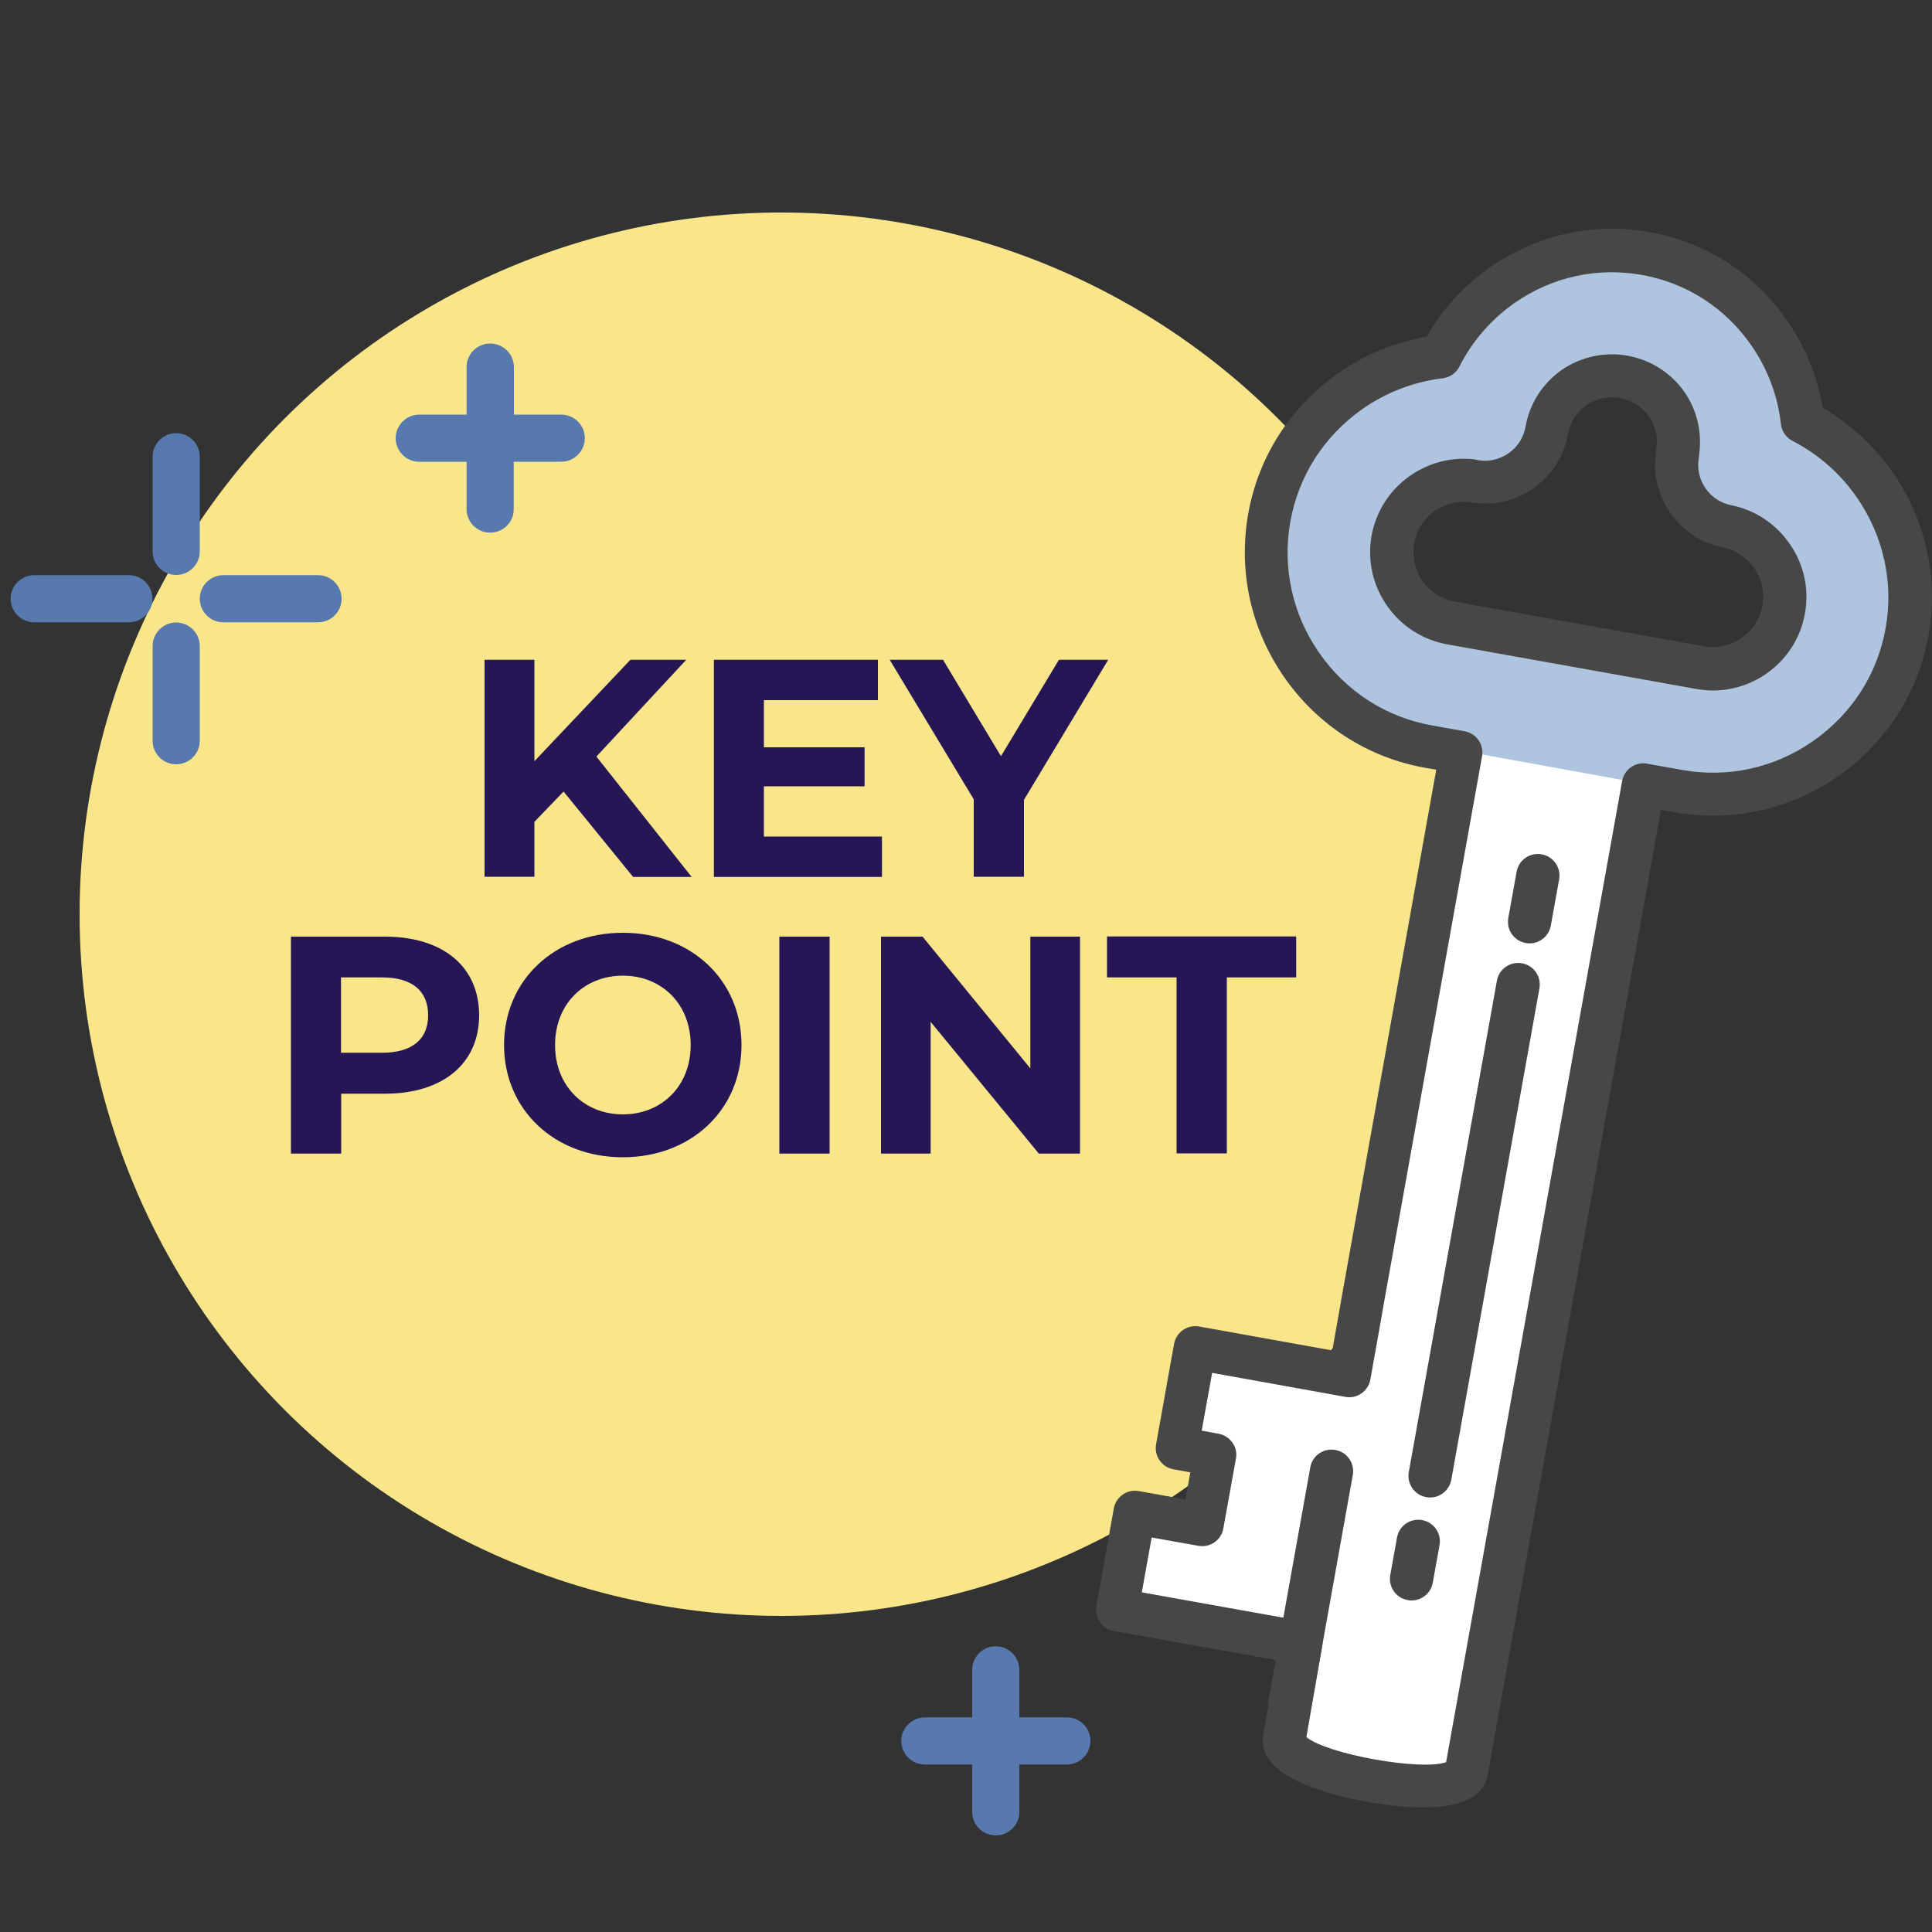 <?xml version="1.0" encoding="utf-8"?>
<!-- Generator: Adobe Illustrator 24.3.0, SVG Export Plug-In . SVG Version: 6.00 Build 0)  -->
<svg version="1.1" id="Layer_1" xmlns="http://www.w3.org/2000/svg" xmlns:xlink="http://www.w3.org/1999/xlink" x="0px" y="0px"
	 viewBox="0 0 100 100" style="enable-background:new 0 0 100 100;" xml:space="preserve">
<rect x="0" y="0" width="100" height="100" fill="#333333" stroke="none"/>
<style type="text/css">
	.st0{fill:#F9E68B;}
	.st1{fill-rule:evenodd;clip-rule:evenodd;fill:#FFFFFF;}
	.st2{fill:#5879AE;}
	.st3{fill-rule:evenodd;clip-rule:evenodd;fill:#AFC4DE;}
	.st4{fill:#261656;}
	.st5{fill-rule:evenodd;clip-rule:evenodd;fill:none;}
	.st6{fill:#474747;}
</style>
<circle class="st0" cx="40.44" cy="47.32" r="36.32"/>
<g>
	<g>
		<path class="st1" d="M71.32,67.71l2.65-14.75l0.19-1.06l2.33-13.01l-1.68-0.3c-2.77-0.5-5.08-2.08-6.57-4.23
			c-1.5-2.15-2.17-4.86-1.68-7.63c0.49-2.73,2.04-5.01,4.16-6.51c1.37-0.97,2.98-1.61,4.69-1.81c0.75-1.5,1.87-2.77,3.21-3.7
			l0.02-0.01c2.08-1.45,4.72-2.11,7.41-1.62c2.69,0.48,4.93,2.01,6.38,4.1l0.01,0.02c0.94,1.34,1.54,2.92,1.72,4.59
			c1.54,0.79,2.83,1.94,3.77,3.33c1.46,2.14,2.12,4.83,1.63,7.55c-0.5,2.77-2.08,5.08-4.23,6.57c-2.15,1.49-4.86,2.17-7.63,1.68
			l-1.79-0.32l-4.6,25.62l-1.55,8.64l-1.55,8.64l-1.47,8.16c-0.32,1.76-9.74,0.07-9.43-1.69l0.89-4.97l-9.53-1.71l0.9-5.04
			l3.51,0.63l0.65-3.6l-1.97-0.35l0.93-5.19l7.99,1.43l0.65-3.64L71.32,67.71L71.32,67.71z M72.96,27.89c-0.18,1,0.07,2,0.61,2.78
			c0.55,0.78,1.39,1.36,2.39,1.54l12.9,2.31c1,0.18,2-0.07,2.78-0.62c0.78-0.54,1.36-1.39,1.54-2.39c0.18-1-0.06-1.98-0.59-2.75
			c-0.54-0.79-1.36-1.37-2.34-1.57c-1.74-0.34-2.87-2.01-2.56-3.74l-0.01,0c0.17-0.94-0.06-1.85-0.55-2.57
			c-0.5-0.71-1.28-1.24-2.22-1.41c-0.94-0.17-1.85,0.06-2.57,0.55c-0.72,0.5-1.24,1.28-1.41,2.22c-0.32,1.76-2,2.94-3.77,2.62
			l-0.15-0.03c-0.92-0.1-1.82,0.17-2.54,0.68C73.7,26.05,73.14,26.89,72.96,27.89z"/>
		<line class="st1" x1="69.78" y1="76.13" x2="67.63" y2="88.12"/>
		<line class="st1" x1="79.44" y1="50.93" x2="74.88" y2="76.35"/>
		<line class="st1" x1="80.45" y1="45.29" x2="80.02" y2="47.68"/>
		<line class="st1" x1="74.27" y1="79.75" x2="73.92" y2="81.69"/>
	</g>
	<g>
		<path class="st1" d="M71.2,67.35l2.65-14.75l0.19-1.06l2.33-13.01l-1.68-0.3c-2.77-0.5-5.08-2.08-6.57-4.23
			c-1.5-2.15-2.17-4.86-1.68-7.63c0.49-2.73,2.04-5.01,4.16-6.51c1.37-0.97,2.98-1.61,4.69-1.81c0.75-1.5,1.87-2.77,3.21-3.7
			l0.02-0.01c2.08-1.45,4.72-2.11,7.41-1.62c2.69,0.48,4.93,2.01,6.38,4.1l0.01,0.02c0.94,1.34,1.54,2.92,1.72,4.59
			c1.54,0.79,2.83,1.94,3.77,3.33c1.46,2.14,2.12,4.83,1.63,7.55c-0.5,2.77-2.08,5.08-4.23,6.57c-2.15,1.49-4.86,2.17-7.63,1.68
			l-1.79-0.32l-4.6,25.62l-1.55,8.64l-1.55,8.64l-1.47,8.16c-0.32,1.76-9.74,0.07-9.43-1.69l0.89-4.97l-9.53-1.71l0.9-5.04
			l3.51,0.63l0.65-3.6l-1.97-0.35l0.93-5.19l7.99,1.43l0.65-3.64L71.2,67.35L71.2,67.35z M72.84,27.53c-0.18,1,0.07,2,0.61,2.78
			c0.55,0.78,1.39,1.36,2.39,1.54l12.9,2.31c1,0.18,2-0.07,2.78-0.62c0.78-0.54,1.36-1.39,1.54-2.39c0.18-1-0.06-1.98-0.59-2.75
			c-0.54-0.79-1.36-1.37-2.34-1.57c-1.74-0.34-2.87-2.01-2.56-3.74l-0.01,0c0.17-0.94-0.06-1.85-0.55-2.57
			c-0.5-0.71-1.28-1.24-2.22-1.41c-0.94-0.17-1.85,0.06-2.57,0.55c-0.72,0.5-1.24,1.28-1.41,2.22c-0.32,1.76-2,2.94-3.77,2.62
			l-0.15-0.03c-0.92-0.1-1.82,0.17-2.54,0.68C73.58,25.69,73.02,26.53,72.84,27.53z"/>
		<line class="st1" x1="69.66" y1="75.77" x2="67.51" y2="87.76"/>
		<line class="st1" x1="79.32" y1="50.57" x2="74.76" y2="75.99"/>
		<line class="st1" x1="80.33" y1="44.93" x2="79.9" y2="47.32"/>
		<line class="st1" x1="74.15" y1="79.39" x2="73.8" y2="81.32"/>
	</g>
</g>
<g>
	<path class="st2" d="M25.37,22.67c-0.68,0-1.22-0.55-1.22-1.22V19c0-0.68,0.55-1.22,1.22-1.22S26.6,18.32,26.6,19v2.45
		C26.6,22.13,26.05,22.67,25.37,22.67z"/>
	<path class="st2" d="M25.37,27.57c-0.68,0-1.22-0.55-1.22-1.22V23.9c0-0.68,0.55-1.22,1.22-1.22s1.22,0.55,1.22,1.22v2.45
		C26.6,27.02,26.05,27.57,25.37,27.57z"/>
	<path class="st2" d="M24.15,23.9H21.7c-0.68,0-1.22-0.55-1.22-1.22s0.55-1.22,1.22-1.22h2.45c0.68,0,1.22,0.55,1.22,1.22
		S24.82,23.9,24.15,23.9z"/>
	<path class="st2" d="M29.05,23.9H26.6c-0.68,0-1.22-0.55-1.22-1.22s0.55-1.22,1.22-1.22h2.45c0.68,0,1.22,0.55,1.22,1.22
		S29.72,23.9,29.05,23.9z"/>
</g>
<g>
	<path class="st2" d="M51.54,90.1c-0.68,0-1.22-0.55-1.22-1.22v-2.45c0-0.68,0.55-1.22,1.22-1.22s1.22,0.55,1.22,1.22v2.45
		C52.77,89.55,52.22,90.1,51.54,90.1z"/>
	<path class="st2" d="M51.54,95c-0.68,0-1.22-0.55-1.22-1.22v-2.45c0-0.68,0.55-1.22,1.22-1.22s1.22,0.55,1.22,1.22v2.45
		C52.77,94.45,52.22,95,51.54,95z"/>
	<path class="st2" d="M50.32,91.33h-2.45c-0.68,0-1.22-0.55-1.22-1.22s0.55-1.22,1.22-1.22h2.45c0.68,0,1.22,0.55,1.22,1.22
		S51,91.33,50.32,91.33z"/>
	<path class="st2" d="M55.22,91.33h-2.45c-0.68,0-1.22-0.55-1.22-1.22s0.55-1.22,1.22-1.22h2.45c0.68,0,1.22,0.55,1.22,1.22
		S55.89,91.33,55.22,91.33z"/>
</g>
<g>
	<path class="st2" d="M9.12,29.76c-0.68,0-1.22-0.55-1.22-1.22v-4.9c0-0.68,0.55-1.22,1.22-1.22s1.22,0.55,1.22,1.22v4.9
		C10.34,29.22,9.79,29.76,9.12,29.76z"/>
	<path class="st2" d="M9.12,39.56c-0.68,0-1.22-0.55-1.22-1.22v-4.9c0-0.68,0.55-1.22,1.22-1.22s1.22,0.55,1.22,1.22v4.9
		C10.34,39.01,9.79,39.56,9.12,39.56z"/>
	<path class="st2" d="M6.67,32.21h-4.9c-0.68,0-1.22-0.55-1.22-1.22s0.55-1.22,1.22-1.22h4.9c0.68,0,1.22,0.55,1.22,1.22
		S7.34,32.21,6.67,32.21z"/>
	<path class="st2" d="M16.46,32.21h-4.9c-0.68,0-1.22-0.55-1.22-1.22s0.55-1.22,1.22-1.22h4.9c0.68,0,1.22,0.55,1.22,1.22
		S17.14,32.21,16.46,32.21z"/>
</g>
<g>
	<g>
		<path class="st3" d="M76.31,38.98l-1.68-0.3c-2.77-0.5-5.08-2.08-6.57-4.23c-1.5-2.15-2.17-4.86-1.68-7.63
			c0.49-2.73,2.04-5.01,4.16-6.51c1.37-0.97,2.98-1.61,4.69-1.81c0.75-1.5,1.87-2.77,3.21-3.7l0.02-0.01
			c2.08-1.45,4.72-2.11,7.41-1.62c2.69,0.48,4.93,2.01,6.38,4.1l0.01,0.02c0.94,1.34,1.54,2.92,1.72,4.59
			c1.54,0.79,2.83,1.94,3.77,3.33c1.46,2.14,2.12,4.83,1.63,7.55c-0.5,2.77-2.08,5.08-4.23,6.57c-2.15,1.49-4.86,2.17-7.63,1.68
			l-1.79-0.32 M72.77,27.97c-0.18,1,0.07,2,0.61,2.78c0.55,0.78,1.39,1.36,2.39,1.54l12.9,2.31c1,0.18,2-0.07,2.78-0.62
			c0.78-0.54,1.36-1.39,1.54-2.39c0.18-1-0.06-1.98-0.59-2.75c-0.54-0.79-1.36-1.37-2.34-1.57c-1.74-0.34-2.87-2.01-2.56-3.74
			l-0.01,0c0.17-0.94-0.06-1.85-0.55-2.57c-0.5-0.71-1.28-1.24-2.22-1.41c-0.94-0.17-1.85,0.06-2.57,0.55
			c-0.72,0.5-1.24,1.28-1.41,2.22c-0.32,1.76-2,2.94-3.77,2.62l-0.15-0.03c-0.92-0.1-1.82,0.17-2.54,0.68
			C73.51,26.13,72.95,26.97,72.77,27.97z"/>
	</g>
	<g>
		<path class="st3" d="M76.19,38.61l-1.68-0.3c-2.77-0.5-5.08-2.08-6.57-4.23c-1.5-2.15-2.17-4.86-1.68-7.63
			c0.49-2.73,2.04-5.01,4.16-6.51c1.37-0.97,2.98-1.61,4.69-1.81c0.75-1.5,1.87-2.77,3.21-3.7l0.02-0.01
			c2.08-1.45,4.72-2.11,7.41-1.62c2.69,0.48,4.93,2.01,6.38,4.1l0.01,0.02c0.94,1.34,1.54,2.92,1.72,4.59
			c1.54,0.79,2.83,1.94,3.77,3.33c1.46,2.14,2.12,4.83,1.63,7.55c-0.5,2.77-2.08,5.08-4.23,6.57c-2.15,1.49-4.86,2.17-7.63,1.68
			l-1.79-0.32 M72.65,27.6c-0.18,1,0.07,2,0.61,2.78c0.55,0.78,1.39,1.36,2.39,1.54l12.9,2.31c1,0.18,2-0.07,2.78-0.62
			c0.78-0.54,1.36-1.39,1.54-2.39c0.18-1-0.06-1.98-0.59-2.75c-0.54-0.79-1.36-1.37-2.34-1.57c-1.74-0.34-2.87-2.01-2.56-3.74
			l-0.01,0c0.17-0.94-0.06-1.85-0.55-2.57c-0.5-0.71-1.28-1.24-2.22-1.41c-0.94-0.17-1.85,0.06-2.57,0.55
			c-0.72,0.5-1.24,1.28-1.41,2.22c-0.32,1.76-2,2.94-3.77,2.62l-0.15-0.03c-0.92-0.1-1.82,0.17-2.54,0.68
			C73.39,25.77,72.83,26.6,72.65,27.6z"/>
	</g>
</g>
<g>
	<path class="st4" d="M29.17,40.97l-1.51,1.57v2.84h-2.58V34.15h2.58v5.25l4.97-5.25h2.89l-4.65,5.01l4.93,6.23h-3.03L29.17,40.97z"
		/>
	<path class="st4" d="M45.65,43.3v2.09h-8.7V34.15h8.49v2.09h-5.9v2.44h5.21v2.02h-5.21v2.6H45.65z"/>
	<path class="st4" d="M53,41.4v3.98h-2.6v-4.01l-4.35-7.22h2.76l3,4.99l3-4.99h2.55L53,41.4z"/>
	<path class="st4" d="M24.8,52.55c0,2.5-1.88,4.06-4.88,4.06h-2.26v3.1h-2.6V48.48h4.86C22.92,48.48,24.8,50.03,24.8,52.55z
		 M22.16,52.55c0-1.24-0.8-1.96-2.39-1.96h-2.12v3.9h2.12C21.36,54.49,22.16,53.77,22.16,52.55z"/>
	<path class="st4" d="M26.09,54.09c0-3.34,2.6-5.81,6.15-5.81c3.53,0,6.14,2.45,6.14,5.81s-2.62,5.81-6.14,5.81
		C28.69,59.9,26.09,57.43,26.09,54.09z M35.75,54.09c0-2.13-1.51-3.59-3.51-3.59s-3.51,1.46-3.51,3.59c0,2.13,1.51,3.59,3.51,3.59
		S35.75,56.22,35.75,54.09z"/>
	<path class="st4" d="M40.34,48.48h2.6v11.23h-2.6V48.48z"/>
	<path class="st4" d="M55.9,48.48v11.23h-2.13l-5.6-6.82v6.82H45.6V48.48h2.15l5.58,6.82v-6.82H55.9z"/>
	<path class="st4" d="M60.89,50.59H57.3v-2.12h9.79v2.12h-3.59v9.11h-2.6V50.59z"/>
</g>
<g>
	<path class="st5" d="M70.58,68.11l2.65-14.75l0.19-1.06l2.33-13.01L74.08,39c-2.77-0.5-5.08-2.08-6.57-4.23
		c-1.5-2.15-2.17-4.86-1.68-7.63c0.49-2.73,2.04-5.01,4.16-6.51c1.37-0.97,2.98-1.61,4.69-1.81c0.75-1.5,1.87-2.77,3.21-3.7
		l0.02-0.01c2.08-1.45,4.72-2.11,7.41-1.62c2.69,0.48,4.93,2.01,6.38,4.1l0.01,0.02c0.94,1.34,1.54,2.92,1.72,4.59
		c1.54,0.79,2.83,1.94,3.77,3.33c1.46,2.14,2.12,4.83,1.63,7.55c-0.5,2.77-2.08,5.08-4.23,6.57c-2.15,1.49-4.86,2.17-7.63,1.68
		l-1.79-0.32l-4.6,25.62l-1.55,8.64l-1.55,8.64l-1.47,8.16c-0.32,1.76-9.74,0.07-9.43-1.69l0.89-4.97l-9.53-1.71l0.9-5.04l3.51,0.63
		l0.65-3.6l-1.97-0.35l0.93-5.19l7.99,1.43l0.65-3.64L70.58,68.11L70.58,68.11z M72.22,28.28c-0.18,1,0.07,2,0.61,2.78
		c0.55,0.78,1.39,1.36,2.39,1.54l12.9,2.31c1,0.18,2-0.07,2.78-0.62c0.78-0.54,1.36-1.39,1.54-2.39c0.18-1-0.06-1.98-0.59-2.75
		c-0.54-0.79-1.36-1.37-2.34-1.57c-1.74-0.34-2.87-2.01-2.56-3.74l-0.01,0c0.17-0.94-0.06-1.85-0.55-2.57
		c-0.5-0.71-1.28-1.24-2.22-1.41c-0.94-0.17-1.85,0.06-2.57,0.55c-0.72,0.5-1.24,1.28-1.41,2.22c-0.32,1.76-2,2.94-3.77,2.62
		l-0.15-0.03c-0.92-0.1-1.82,0.17-2.54,0.68C72.96,26.45,72.4,27.28,72.22,28.28z"/>
	<line class="st5" x1="69.04" y1="76.52" x2="66.89" y2="88.52"/>
	<line class="st5" x1="78.7" y1="51.33" x2="74.14" y2="76.75"/>
	<line class="st5" x1="79.71" y1="45.69" x2="79.28" y2="48.07"/>
	<line class="st5" x1="73.53" y1="80.15" x2="73.18" y2="82.08"/>
</g>
<g>
	<path class="st6" d="M73.65,93.55c-1.01,0-2.06-0.14-2.89-0.29c-2.17-0.39-5.76-1.36-5.38-3.46l0.7-3.87l-8.43-1.51
		c-0.61-0.11-1.01-0.69-0.9-1.3l0.9-5.04c0.05-0.29,0.22-0.55,0.46-0.72c0.24-0.17,0.54-0.24,0.84-0.18l2.41,0.43l0.25-1.4
		l-0.87-0.16c-0.61-0.11-1.01-0.69-0.9-1.3l0.93-5.19c0.11-0.61,0.69-1.01,1.3-0.9l6.89,1.24l0.45-2.54c0-0.01,0-0.02,0-0.02
		l4.93-27.5l-0.58-0.1c-2.97-0.53-5.56-2.2-7.29-4.69c-1.73-2.49-2.39-5.49-1.86-8.47c0.52-2.92,2.16-5.49,4.61-7.23
		c1.38-0.98,2.96-1.64,4.62-1.92c0.81-1.42,1.94-2.66,3.29-3.6c2.44-1.69,5.36-2.34,8.26-1.82c2.89,0.52,5.42,2.14,7.1,4.56
		c0.95,1.37,1.58,2.92,1.85,4.53c1.45,0.85,2.71,2.02,3.67,3.41c1.69,2.48,2.33,5.46,1.81,8.38c-0.53,2.97-2.2,5.56-4.69,7.29
		c-2.49,1.73-5.5,2.39-8.47,1.86l-0.69-0.12L77,91.88C76.77,93.18,75.27,93.55,73.65,93.55z M67.62,89.91
		c1.06,0.89,5.93,1.76,7.23,1.3l9.11-50.78c0.05-0.29,0.22-0.55,0.46-0.72c0.24-0.17,0.54-0.24,0.84-0.18l1.79,0.32
		c2.38,0.43,4.8-0.1,6.79-1.49c2-1.39,3.34-3.47,3.76-5.85c0.42-2.34-0.1-4.73-1.46-6.72c-0.85-1.25-2.02-2.28-3.36-2.97
		c-0.33-0.17-0.56-0.5-0.6-0.87c-0.16-1.46-0.69-2.86-1.53-4.07c-1.35-1.95-3.36-3.24-5.67-3.65c-2.31-0.41-4.64,0.1-6.57,1.44
		c-1.22,0.85-2.21,1.99-2.87,3.3c-0.17,0.34-0.49,0.56-0.87,0.61c-1.5,0.18-2.95,0.74-4.18,1.61c-1.97,1.4-3.28,3.45-3.7,5.8
		c-0.43,2.38,0.1,4.8,1.49,6.8c1.39,2,3.47,3.34,5.85,3.76l1.68,0.3c0.61,0.11,1.01,0.69,0.9,1.3l-5.17,28.81c0,0.01,0,0.02,0,0.02
		l-0.61,3.42c-0.05,0.29-0.22,0.55-0.46,0.72c-0.24,0.17-0.54,0.24-0.84,0.18l-6.89-1.24l-0.54,2.99l0.87,0.16
		c0.29,0.05,0.55,0.22,0.72,0.46c0.17,0.24,0.24,0.54,0.18,0.84l-0.65,3.6c-0.11,0.61-0.68,1.01-1.3,0.9l-2.41-0.43l-0.51,2.84
		l8.43,1.51c0.29,0.05,0.55,0.22,0.72,0.46c0.17,0.24,0.24,0.54,0.18,0.84L67.62,89.91z M88.66,35.74c-0.28,0-0.57-0.03-0.86-0.08
		l-12.9-2.31c-1.26-0.23-2.37-0.94-3.11-2c-0.74-1.06-1.02-2.35-0.8-3.61c0,0,0,0,0,0c0.23-1.26,0.92-2.35,1.96-3.09
		c0.97-0.69,2.14-1,3.31-0.88c0.04,0,0.08,0.01,0.11,0.02l0.15,0.03c0.52,0.09,1.09-0.03,1.56-0.36c0.47-0.32,0.78-0.81,0.88-1.37
		c0.21-1.2,0.88-2.24,1.87-2.94c1.01-0.69,2.22-0.95,3.41-0.74c1.2,0.22,2.24,0.88,2.94,1.87c0.66,0.95,0.92,2.08,0.77,3.22
		c0,0.07-0.01,0.13-0.02,0.2c-0.2,1.13,0.55,2.23,1.68,2.45c1.24,0.25,2.33,0.97,3.05,2.04c0.72,1.05,0.99,2.32,0.76,3.58
		c-0.23,1.27-0.94,2.37-2.01,3.11C90.6,35.44,89.64,35.74,88.66,35.74z M73.2,28.12c-0.12,0.68,0.03,1.37,0.43,1.94
		c0.4,0.58,1,0.96,1.67,1.08l12.9,2.31c0.67,0.12,1.37-0.03,1.94-0.43c0.58-0.4,0.96-0.99,1.08-1.67c0.12-0.68-0.02-1.36-0.41-1.92
		c-0.4-0.58-0.98-0.97-1.64-1.1c-2.25-0.44-3.77-2.59-3.47-4.84c0-0.07,0.01-0.13,0.02-0.2c0.11-0.61-0.02-1.23-0.37-1.74
		c-0.35-0.5-0.88-0.84-1.5-0.95c-0.61-0.11-1.23,0.02-1.74,0.37c-0.5,0.35-0.84,0.88-0.95,1.5c-0.21,1.15-0.85,2.14-1.8,2.81
		C78.4,25.95,77.25,26.2,76.1,26l-0.12-0.02c-0.6-0.05-1.22,0.12-1.73,0.48C73.69,26.85,73.32,27.44,73.2,28.12L73.2,28.12z"/>
	<path class="st6" d="M66.77,89.27c-0.07,0-0.13-0.01-0.2-0.02c-0.61-0.11-1.01-0.69-0.9-1.3l2.15-12c0.11-0.61,0.68-1.01,1.3-0.9
		c0.61,0.11,1.01,0.69,0.9,1.3l-2.15,12C67.77,88.9,67.3,89.27,66.77,89.27z"/>
	<path class="st6" d="M74.02,77.51c-0.07,0-0.13-0.01-0.2-0.02c-0.61-0.11-1.01-0.69-0.9-1.3l4.56-25.43
		c0.11-0.61,0.69-1.01,1.3-0.9c0.61,0.11,1.01,0.69,0.9,1.3l-4.56,25.43C75.02,77.13,74.55,77.51,74.02,77.51z"/>
	<path class="st6" d="M79.17,48.83c-0.07,0-0.13-0.01-0.2-0.02c-0.61-0.11-1.01-0.69-0.9-1.3l0.43-2.39c0.11-0.61,0.69-1.01,1.3-0.9
		c0.61,0.11,1.01,0.69,0.9,1.3l-0.43,2.39C80.17,48.45,79.7,48.83,79.17,48.83z"/>
	<path class="st6" d="M73.06,82.84c-0.07,0-0.13-0.01-0.2-0.02c-0.61-0.11-1.01-0.69-0.9-1.3l0.35-1.94c0.11-0.61,0.69-1.01,1.3-0.9
		c0.61,0.11,1.01,0.69,0.9,1.3l-0.35,1.94C74.07,82.46,73.59,82.84,73.06,82.84z"/>
</g>
</svg>
